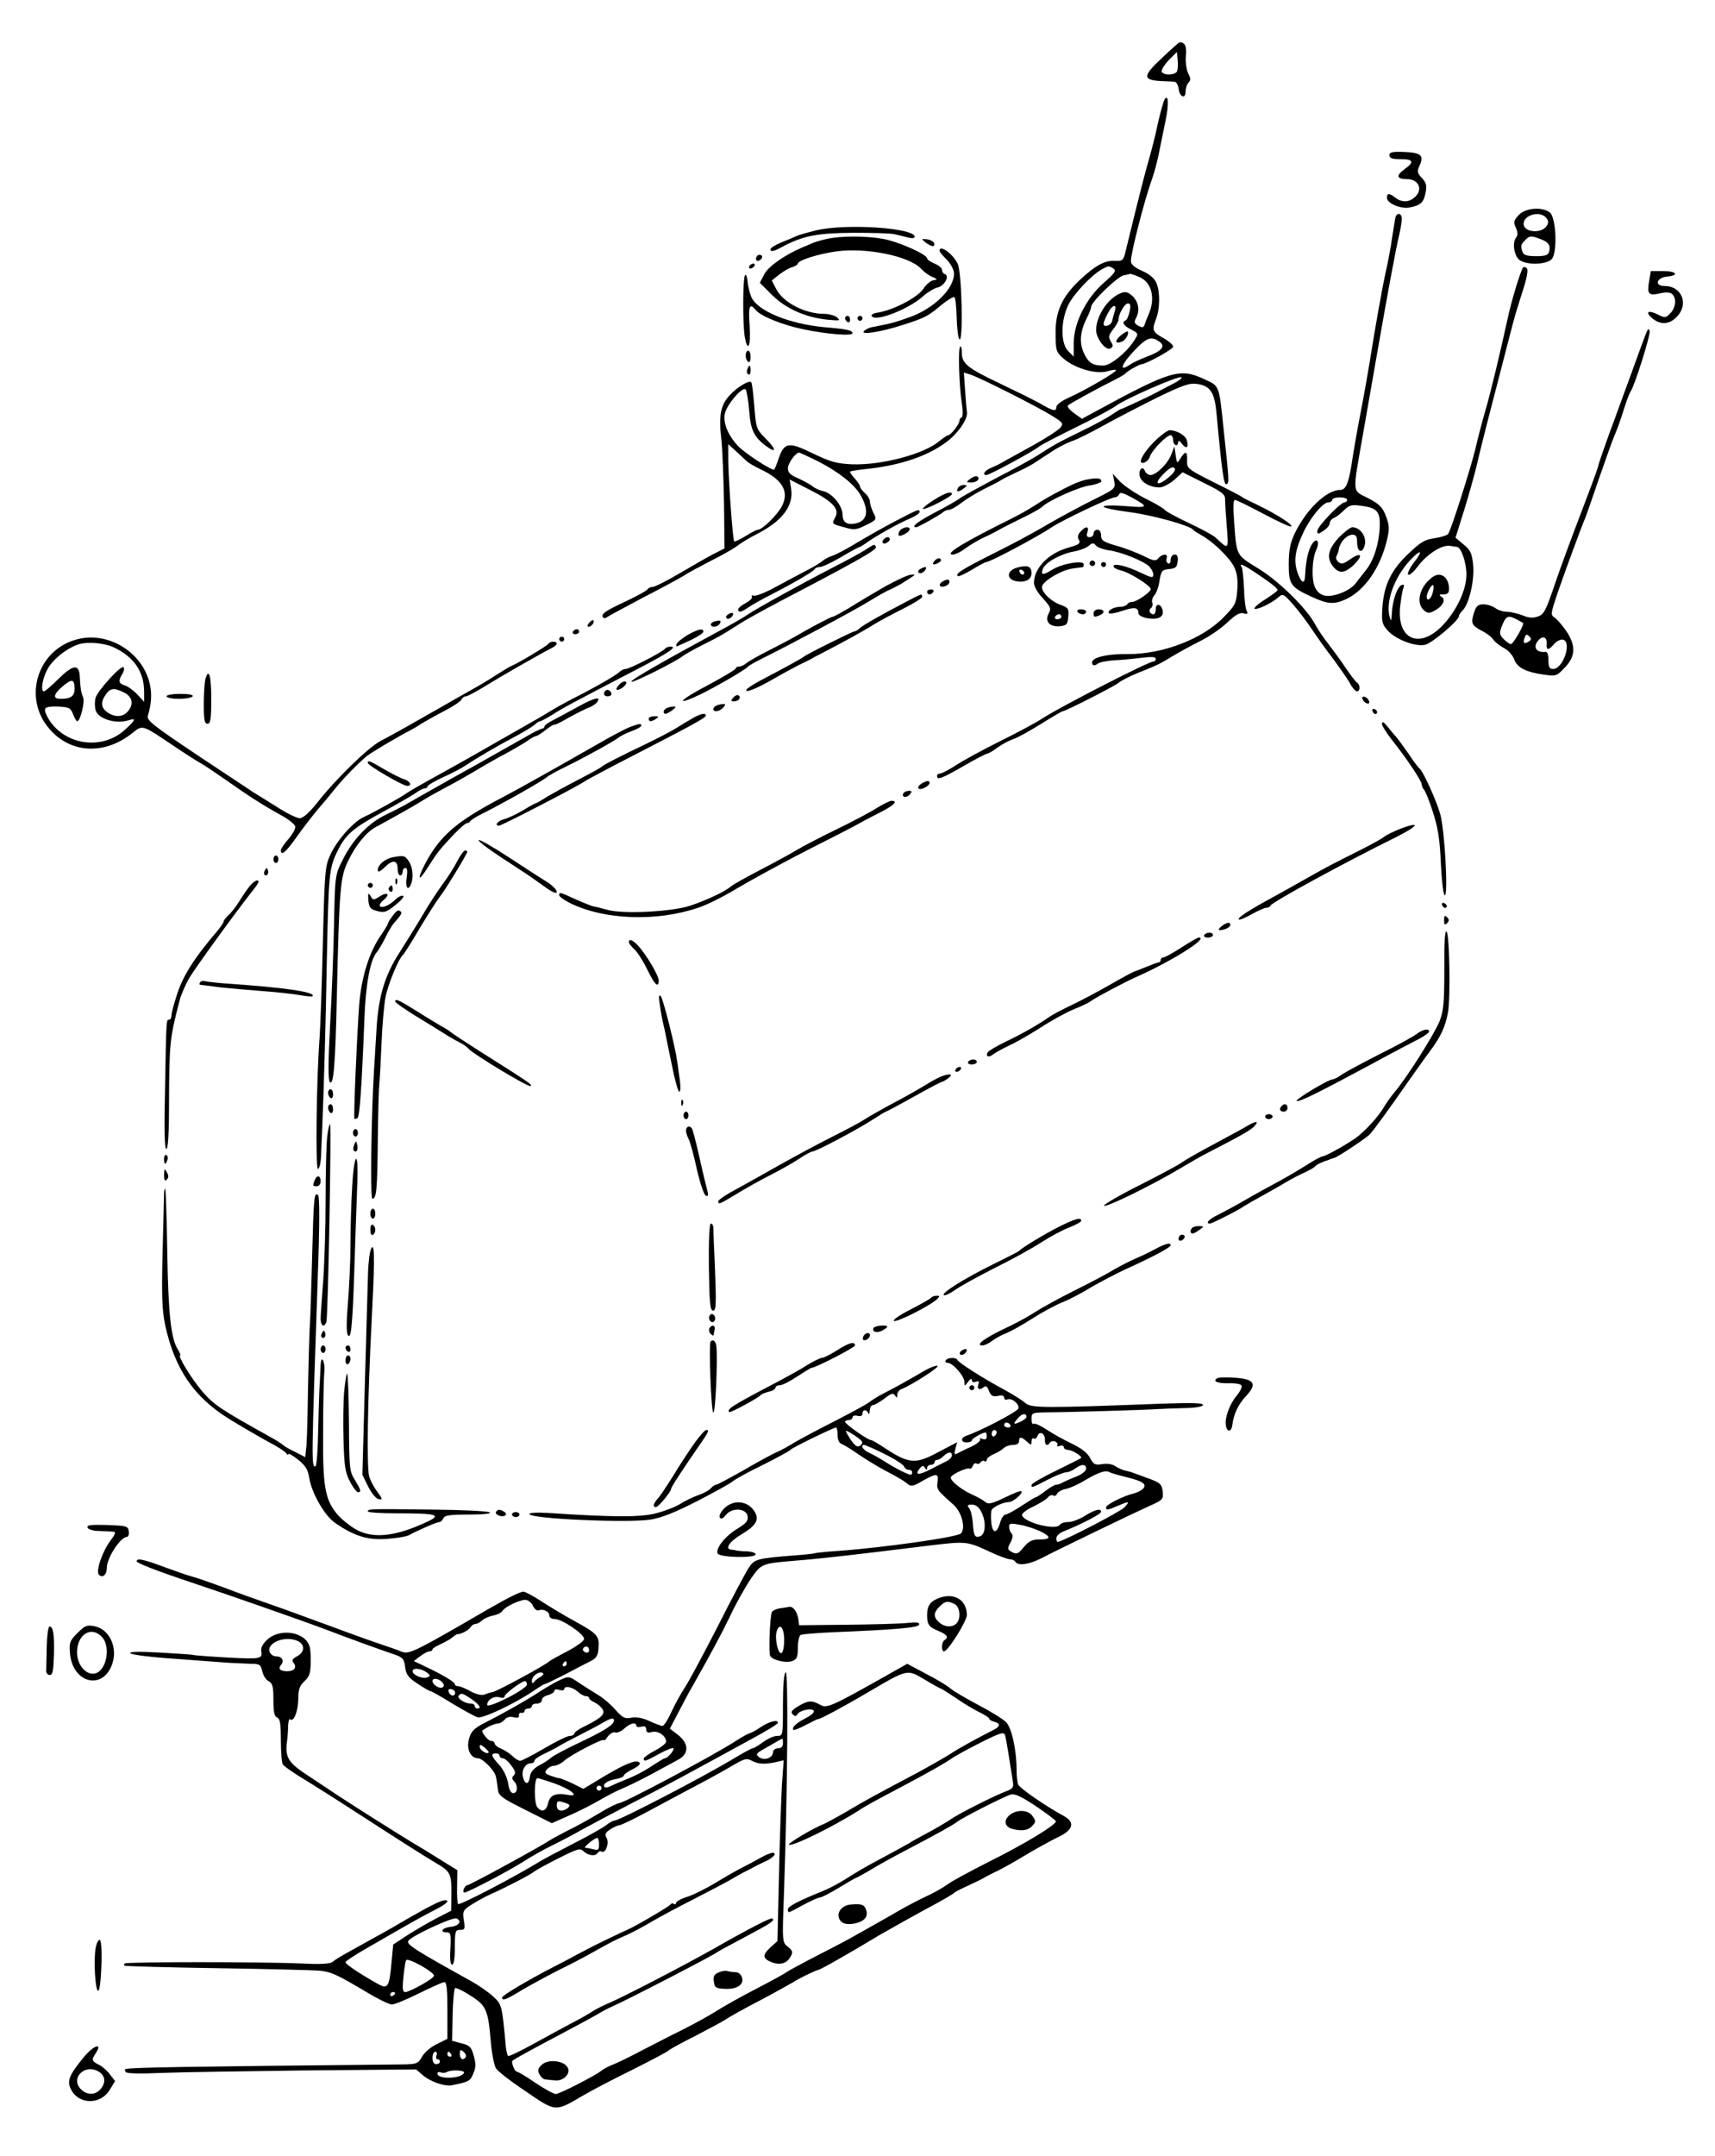 <?xml version="1.0" standalone="no"?>
<!DOCTYPE svg PUBLIC "-//W3C//DTD SVG 20010904//EN"
 "http://www.w3.org/TR/2001/REC-SVG-20010904/DTD/svg10.dtd">
<svg version="1.0" xmlns="http://www.w3.org/2000/svg"
 width="690pt" height="867pt" viewBox="0 0 690 867"
 preserveAspectRatio="xMidYMid meet">
<g transform="translate(0,867) scale(0.1,-0.1)"
fill="#000000" stroke="none">
<path d="M4674 8436 c-77 -72 -78 -88 -2 -92 24 -1 48 -2 55 -3 6 -1 13 -13
15 -28 4 -34 28 -43 28 -11 0 13 5 29 12 36 9 9 9 17 -1 36 -7 13 -12 44 -10
70 4 41 -3 56 -26 56 -1 0 -34 -29 -71 -64z m62 -52 c-6 -16 -52 -19 -62 -3
-3 6 9 26 27 46 l34 34 3 -31 c2 -18 1 -38 -2 -46z"/>
<path d="M4686 8271 c-5 -8 -17 -51 -27 -95 -9 -45 -27 -115 -39 -156 -12 -41
-35 -131 -52 -200 -17 -69 -35 -142 -40 -163 -8 -34 -12 -37 -41 -36 -42 3
-80 -18 -145 -79 -70 -67 -97 -127 -95 -216 0 -65 3 -72 31 -97 45 -40 132
-65 177 -52 19 6 35 8 35 4 0 -8 -121 -79 -192 -111 -27 -12 -48 -28 -48 -36
0 -20 -11 -18 -66 14 -27 15 -98 50 -159 79 -133 63 -155 81 -155 124 0 18 -3
29 -7 25 -9 -8 -4 -161 7 -230 5 -30 4 -52 -1 -54 -5 -2 -9 -9 -9 -15 -1 -14
-35 -57 -45 -57 -4 0 -20 -11 -36 -24 -62 -52 -231 -97 -351 -93 -62 3 -85 9
-158 44 -98 48 -115 45 -138 -23 -7 -21 -15 -40 -17 -42 -7 -7 -119 66 -146
95 -40 43 -60 92 -53 128 6 36 71 112 84 99 4 -5 11 -43 14 -84 6 -79 19 -107
69 -144 42 -31 41 -13 -2 30 -38 38 -39 42 -46 129 -4 50 -9 93 -12 97 -6 12
-54 -16 -86 -50 -37 -39 -46 -80 -35 -177 5 -43 9 -160 11 -259 l2 -181 -45
-23 c-25 -13 -86 -48 -137 -78 -51 -30 -99 -54 -107 -54 -8 0 -18 -4 -21 -10
-3 -5 -41 -26 -83 -46 -88 -41 -104 -52 -96 -66 4 -5 10 -5 17 1 7 5 71 39
142 77 72 37 146 77 166 89 19 13 69 39 109 60 41 20 88 47 105 59 16 13 50
33 75 46 106 53 154 115 143 185 l-6 37 82 -42 c91 -46 119 -76 102 -109 -15
-28 -16 -27 35 -41 41 -12 49 -11 89 9 43 21 43 22 29 49 -7 15 -14 35 -14 45
0 9 -9 25 -20 34 -11 10 -20 22 -20 27 0 5 -10 20 -22 33 -12 13 -20 25 -17
27 2 2 27 6 54 9 142 14 254 51 332 109 49 36 90 97 83 123 -1 6 -4 43 -7 84
l-5 73 23 -7 c38 -11 278 -133 332 -167 46 -29 47 -31 31 -50 -10 -10 -56 -40
-103 -66 -47 -26 -99 -55 -116 -64 -16 -10 -42 -23 -57 -29 -27 -11 -38 -29
-19 -29 12 0 190 96 211 114 8 7 74 41 145 76 72 35 145 74 163 87 40 30 254
123 265 116 5 -3 -11 -15 -35 -27 -24 -12 -52 -27 -63 -33 -29 -16 -139 -67
-145 -68 -3 0 -18 -10 -35 -21 -16 -12 -73 -43 -125 -68 -100 -49 -110 -55
-175 -97 -22 -14 -98 -56 -170 -93 -71 -38 -137 -74 -145 -81 -8 -6 -52 -32
-97 -55 -71 -37 -100 -60 -77 -60 8 0 97 50 109 61 5 5 15 9 23 9 8 0 31 13
51 29 20 15 61 40 91 55 30 15 62 31 70 37 8 5 35 18 60 30 25 11 57 28 71 37
14 9 45 30 69 45 23 16 60 35 82 43 22 7 79 36 126 62 48 27 145 77 215 112
109 53 134 61 165 56 51 -8 68 -33 76 -113 22 -239 30 -293 40 -290 12 4 12 8
-10 212 -20 191 -16 181 -78 210 -98 46 -134 36 -432 -126 l-61 -33 -32 23
c-18 13 -29 27 -24 31 7 7 118 68 198 108 17 9 32 18 35 22 6 8 52 34 61 35
21 1 129 61 129 71 0 7 -18 23 -40 35 -43 24 -46 32 -29 76 16 41 17 109 2
144 -8 20 -27 36 -58 50 -30 13 -45 26 -45 39 0 34 56 251 85 330 9 25 23 77
30 115 8 39 19 94 25 123 13 62 11 106 -4 83z m-206 -681 c12 -8 5 -19 -39
-57 -71 -62 -121 -162 -121 -242 l0 -55 -22 22 c-31 31 -31 118 -1 184 22 45
92 120 136 145 27 15 28 15 47 3z m104 -34 c50 -21 66 -85 37 -151 -5 -11 -12
-28 -15 -38 -5 -15 -9 -16 -26 -7 -16 9 -18 15 -10 30 17 31 11 65 -13 89 -19
17 -29 20 -48 12 -52 -20 -99 -92 -99 -149 1 -35 40 -84 58 -73 11 7 11 12 1
28 -10 18 -9 25 9 48 12 15 22 33 22 39 0 23 25 66 38 66 10 0 12 -9 7 -32 -4
-18 -11 -34 -16 -36 -17 -7 -9 -22 22 -37 30 -16 30 -17 13 -43 -31 -49 -96
-102 -125 -102 -44 0 -60 11 -79 52 -19 43 -14 88 15 144 8 16 15 34 15 40 0
20 106 122 131 127 13 2 25 5 27 6 1 0 18 -5 36 -13z m-99 -138 c-4 -13 -9
-31 -11 -40 -5 -18 -34 -26 -34 -10 0 5 7 23 16 40 18 37 39 43 29 10z m180
-122 c26 -19 9 -38 -53 -61 -26 -10 -56 -24 -67 -32 -51 -34 -28 12 36 75 36
35 55 39 84 18z m-1660 -481 c6 -6 30 -20 55 -32 89 -42 117 -90 85 -150 -20
-36 -78 -93 -96 -93 -5 0 -28 -12 -50 -26 -23 -14 -43 -23 -45 -21 -6 6 -23
246 -24 326 l0 65 33 -30 c17 -16 37 -34 42 -39z m288 -1 c80 -41 141 -89 167
-131 37 -62 32 -105 -14 -117 -37 -9 -56 3 -56 34 0 36 -41 86 -77 95 -16 3
-35 12 -43 19 -8 7 -34 21 -57 32 -33 14 -43 23 -43 41 0 20 31 63 45 63 3 0
38 -16 78 -36z"/>
<path d="M4509 7321 c-25 -20 -23 -36 4 -25 15 5 31 33 24 41 -2 2 -15 -5 -28
-16z"/>
<path d="M5590 8046 c0 -12 11 -16 45 -16 52 0 57 -11 15 -41 -34 -25 -31 -39
9 -39 49 0 68 -42 33 -73 -23 -21 -52 -22 -78 -2 -24 19 -34 19 -34 0 0 -23
57 -47 93 -39 44 9 55 20 63 61 5 27 2 39 -15 57 -19 20 -20 27 -10 49 19 42
7 53 -60 56 -49 2 -61 -1 -61 -13z"/>
<path d="M6110 7805 c-20 -22 -22 -28 -11 -51 8 -19 8 -30 1 -39 -17 -20 -8
-75 14 -91 30 -21 109 -18 129 4 24 27 18 169 -8 188 -32 24 -98 18 -125 -11z
m111 -11 c9 -11 10 -20 2 -32 -20 -33 -93 -27 -93 8 0 36 66 54 91 24z m-24
-85 c33 -12 42 -25 36 -50 -4 -15 -15 -19 -53 -19 -34 0 -50 4 -54 16 -9 24
-8 31 10 48 18 19 24 19 61 5z"/>
<path d="M5615 7798 c-2 -7 -8 -44 -14 -83 -5 -38 -17 -101 -26 -140 -14 -63
-42 -220 -65 -365 -5 -30 -20 -118 -35 -195 -15 -77 -31 -169 -36 -205 -13
-83 -24 -110 -47 -110 -55 0 -136 -78 -183 -175 -18 -39 -24 -67 -24 -123 0
-82 7 -93 95 -133 63 -29 89 -30 136 -8 75 35 138 127 164 237 11 46 10 59 -4
97 -14 36 -26 48 -72 72 -65 33 -63 13 -21 253 14 80 39 224 56 320 38 218 77
432 91 488 5 23 10 51 10 62 0 22 -18 27 -25 8z m-195 -1138 c0 -5 -5 -10 -10
-10 -17 0 -110 -97 -110 -115 0 -14 3 -14 25 1 14 9 25 23 25 30 0 8 7 17 16
21 9 3 27 17 41 31 22 21 30 24 71 18 63 -8 76 -24 73 -86 -3 -68 -24 -133
-55 -172 -14 -18 -34 -43 -43 -55 -24 -30 -89 -55 -123 -48 -18 4 -32 16 -40
35 -15 35 -11 116 7 152 13 28 3 47 -15 25 -17 -22 -28 -66 -31 -129 -1 -38
-14 -35 -29 5 -18 49 -13 91 20 162 27 60 80 125 102 125 9 0 16 5 16 10 0 6
14 10 30 10 17 0 30 -4 30 -10z"/>
<path d="M5388 6510 c-47 -50 -53 -86 -21 -122 22 -25 43 -22 76 7 45 43 35
59 -14 24 -24 -17 -33 -18 -44 -9 -8 7 -12 17 -8 24 4 6 9 20 10 30 5 27 32
56 55 56 13 0 18 -7 18 -29 0 -38 18 -49 29 -19 13 35 -13 77 -48 78 -8 0 -31
-18 -53 -40z"/>
<path d="M3285 7744 c-33 -8 -69 -18 -80 -23 -11 -5 -39 -17 -62 -26 -24 -10
-43 -22 -43 -27 0 -12 12 -10 50 11 81 43 139 54 284 55 78 0 152 -2 166 -6
14 -3 37 -9 53 -13 16 -4 27 -3 27 3 0 36 -277 54 -395 26z"/>
<path d="M3325 7709 c-22 -5 -49 -13 -60 -18 -11 -5 -27 -12 -35 -15 -71 -30
-137 -76 -154 -107 l-19 -36 50 -50 c56 -55 137 -91 228 -99 45 -4 48 -3 32
10 -10 8 -33 14 -52 14 -75 0 -163 45 -191 98 l-19 36 30 24 c17 13 40 27 53
30 12 4 22 10 22 14 0 13 82 39 154 49 121 17 296 -19 342 -70 11 -12 30 -26
44 -32 23 -10 23 -11 5 -14 -11 -2 -29 -17 -40 -34 -22 -34 -115 -83 -178 -95
-27 -4 -35 -10 -28 -17 20 -20 151 32 206 83 17 15 42 30 57 34 28 6 50 47 29
54 -6 2 -11 9 -11 17 0 7 -13 18 -30 25 -16 7 -30 16 -30 21 0 16 -115 67
-175 78 -69 13 -173 13 -230 0z"/>
<path d="M3724 7695 c24 -18 39 -20 34 -2 -3 6 -15 13 -29 15 -23 2 -23 2 -5
-13z"/>
<path d="M3780 7662 c0 -5 13 -20 28 -35 15 -15 29 -39 30 -54 4 -61 -80 -145
-183 -180 -55 -20 -76 -25 -144 -38 -14 -2 -29 -10 -35 -16 -16 -17 64 -5 155
24 91 29 104 36 158 82 24 19 46 33 51 30 4 -2 8 -39 9 -82 1 -43 6 -82 11
-87 16 -16 10 262 -6 301 -17 40 -74 82 -74 55z"/>
<path d="M3045 7639 c-10 -15 3 -25 16 -12 7 7 7 13 1 17 -6 3 -14 1 -17 -5z"/>
<path d="M3015 7600 c-3 -5 -2 -10 4 -10 5 0 13 5 16 10 3 6 2 10 -4 10 -5 0
-13 -4 -16 -10z"/>
<path d="M6127 7593 c-11 -18 -46 -132 -61 -203 -32 -146 -68 -296 -91 -375
-13 -44 -30 -111 -39 -150 -17 -71 -96 -321 -109 -341 -3 -6 -28 -14 -54 -18
-40 -5 -57 -15 -106 -62 -70 -66 -98 -125 -105 -214 -4 -59 -2 -69 20 -94 31
-36 110 -67 151 -59 28 6 137 98 137 116 0 5 7 15 15 23 26 26 48 122 42 183
-5 47 -11 60 -39 82 l-32 27 37 118 c20 66 43 148 51 184 8 36 44 180 81 320
36 140 67 260 69 265 1 6 15 50 30 98 20 60 25 92 19 98 -6 6 -13 7 -16 2z
m-265 -1122 c17 -2 38 -64 38 -111 0 -62 -40 -147 -98 -207 -92 -94 -182 -54
-169 77 4 31 9 65 13 75 5 12 3 16 -6 13 -18 -6 -38 -63 -40 -113 -2 -34 -3
-36 -9 -15 -17 60 19 160 83 228 42 45 54 40 16 -8 -17 -22 -28 -44 -25 -50 4
-6 22 9 41 35 38 49 97 86 129 80 11 -2 23 -4 27 -4z"/>
<path d="M5760 6347 c-49 -38 -64 -101 -32 -130 14 -13 22 -14 41 -4 35 18 50
45 31 57 -12 8 -11 10 8 10 16 0 22 6 22 21 0 50 -36 74 -70 46z m4 -61 c-6
-25 -24 -37 -24 -15 0 15 21 52 26 46 3 -3 2 -16 -2 -31z"/>
<path d="M6635 7540 c-9 -52 -3 -60 42 -50 24 6 42 5 50 -2 19 -16 16 -55 -7
-78 -19 -19 -22 -19 -51 -4 -39 19 -52 9 -20 -17 32 -26 67 -24 96 6 51 50 23
125 -48 125 -42 0 -33 34 11 38 50 5 37 22 -17 22 l-49 0 -7 -40z"/>
<path d="M2998 7564 c-10 -9 -10 -194 -2 -246 12 -70 26 -40 20 42 -6 80 0 94
25 63 21 -25 108 -60 191 -77 95 -20 198 -28 198 -16 0 12 -24 17 -110 24
-146 13 -276 67 -298 124 -6 15 -13 42 -14 60 -2 19 -6 30 -10 26z"/>
<path d="M3400 7391 c0 -6 5 -13 10 -16 6 -3 10 1 10 9 0 9 -4 16 -10 16 -5 0
-10 -4 -10 -9z"/>
<path d="M3450 7390 c0 -5 5 -10 10 -10 6 0 10 5 10 10 0 6 -4 10 -10 10 -5 0
-10 -4 -10 -10z"/>
<path d="M6622 7328 c-6 -15 -32 -85 -57 -155 -26 -70 -66 -182 -91 -248 -24
-67 -44 -125 -44 -129 0 -5 -29 -84 -64 -175 -35 -91 -84 -223 -108 -293 -38
-113 -46 -129 -71 -137 -19 -7 -37 -6 -62 5 -19 7 -47 14 -62 14 -15 0 -37 7
-47 15 -11 8 -32 15 -47 15 -22 0 -30 -6 -39 -35 -13 -41 -9 -50 33 -72 18 -9
38 -24 45 -35 7 -10 27 -25 43 -34 17 -8 35 -29 41 -45 12 -34 48 -52 122 -62
46 -7 50 -5 82 29 44 46 45 89 4 149 -17 24 -38 48 -47 53 -15 9 -13 18 12 93
27 79 97 270 116 314 4 11 28 79 52 150 25 72 52 148 61 170 10 22 27 69 38
105 11 36 24 70 28 75 15 19 81 227 77 244 -3 12 -7 9 -15 -11z m-519 -1149
c12 -7 23 -13 25 -14 6 -5 -40 -85 -49 -85 -5 0 -18 9 -29 20 -16 16 -18 24
-10 46 19 49 25 52 63 33z m47 -89 c-18 -11 -24 -6 -16 16 5 14 9 15 19 5 9
-9 9 -14 -3 -21z m73 -9 c-3 -27 8 -27 30 0 10 11 26 19 35 17 38 -8 1 -118
-39 -118 -15 0 -19 7 -19 35 0 23 -5 35 -12 34 -39 -5 -53 22 -26 49 17 17 33
9 31 -17z"/>
<path d="M3000 7241 c0 -11 5 -23 10 -26 6 -4 10 5 10 19 0 14 -4 26 -10 26
-5 0 -10 -9 -10 -19z"/>
<path d="M3007 7185 c-4 -8 -2 -17 3 -20 6 -4 10 3 10 14 0 25 -6 27 -13 6z"/>
<path d="M4653 6903 c-36 -34 -63 -72 -63 -87 0 -17 30 -3 36 17 7 25 67 87
84 87 5 0 10 -9 10 -20 0 -21 20 -29 20 -7 0 7 7 4 15 -7 18 -24 29 -16 20 14
-6 20 -41 40 -69 40 -8 0 -31 -17 -53 -37z"/>
<path d="M4713 6844 c-13 -37 -61 -84 -84 -84 -9 0 -20 8 -23 17 -9 23 -27 3
-20 -23 6 -24 42 -44 79 -44 13 0 40 14 59 30 l34 31 86 -43 c75 -37 86 -46
85 -68 0 -14 3 -63 7 -110 7 -92 8 -92 -46 -41 -8 8 -56 34 -107 58 -51 24
-95 48 -98 54 -4 5 -39 26 -78 45 -39 20 -84 50 -101 68 l-29 31 6 -30 c5 -30
4 -31 -85 -75 -50 -25 -132 -69 -182 -98 -50 -30 -145 -81 -212 -114 -131 -66
-161 -84 -151 -94 3 -4 29 8 57 25 28 17 54 31 58 31 16 0 205 101 262 139 39
27 237 121 254 121 8 0 16 6 19 13 3 9 16 5 48 -12 73 -40 71 -44 -23 -36 -49
4 -88 3 -88 -2 0 -5 46 -15 103 -22 93 -12 245 -54 257 -71 3 -4 19 -14 35
-23 44 -24 110 -87 130 -126 12 -25 16 -50 13 -93 -4 -54 -8 -62 -54 -109 -85
-88 -244 -149 -384 -149 -100 1 -159 -17 -144 -42 3 -5 11 -4 20 3 7 6 37 12
66 14 29 1 79 6 111 10 40 5 57 4 57 -4 0 -6 -4 -11 -10 -11 -19 0 -365 -177
-445 -228 -27 -18 -106 -60 -175 -94 -68 -34 -147 -77 -174 -95 -28 -18 -56
-33 -63 -33 -7 0 -13 -4 -13 -10 0 -18 18 -11 107 40 48 28 91 50 96 50 4 0
23 11 40 24 18 13 46 28 63 34 17 5 67 33 112 61 45 28 84 51 87 51 12 0 209
101 225 114 8 8 42 25 75 39 85 34 85 34 140 67 28 17 79 45 115 63 35 17 84
51 109 75 33 31 50 40 64 36 17 -5 19 -3 12 12 -5 11 -9 51 -10 90 -2 40 -6
77 -9 83 -12 18 3 13 57 -23 61 -41 87 -61 87 -69 0 -3 -23 -20 -51 -38 -29
-18 -47 -35 -41 -37 13 -4 69 23 96 47 17 15 21 13 58 -29 22 -25 56 -70 76
-100 20 -30 59 -85 87 -121 27 -37 58 -81 67 -98 9 -17 22 -31 28 -31 13 0 13
27 0 35 -6 4 -26 30 -45 58 -19 29 -51 72 -70 97 -20 25 -44 61 -54 80 -35 65
-147 175 -230 225 -89 55 -86 48 -96 193 -4 51 -3 82 3 82 6 0 57 -25 113 -55
57 -30 108 -54 113 -52 13 4 -55 48 -131 85 -32 15 -60 29 -63 32 -3 3 -54 30
-115 60 -107 54 -110 56 -109 88 2 38 -6 41 -26 10 -14 -23 -15 -23 -20 12
l-5 35 -12 -31z m-12 -94 c-46 -39 -61 -26 -19 15 22 23 36 30 43 23 7 -6 -1
-19 -24 -38z"/>
<path d="M3904 6745 c-18 -14 -18 -14 3 -15 23 0 39 15 25 24 -5 3 -18 -1 -28
-9z"/>
<path d="M4380 6743 c-26 -4 -57 -16 -103 -40 -55 -29 -73 -39 -113 -65 -23
-15 -64 -38 -90 -51 -196 -97 -277 -146 -241 -147 10 0 33 11 51 25 18 13 52
34 77 45 24 11 51 25 59 30 8 5 48 25 88 45 41 19 79 41 86 48 26 25 144 78
190 85 26 4 47 12 47 17 0 12 -16 14 -51 8z"/>
<path d="M3855 6709 c-11 -17 0 -20 21 -4 17 13 17 14 2 15 -9 0 -20 -5 -23
-11z"/>
<path d="M3756 6659 c-26 -17 -46 -33 -43 -35 6 -7 116 49 117 59 0 14 -26 6
-74 -24z"/>
<path d="M3605 6576 c-44 -23 -115 -63 -157 -88 -42 -26 -87 -49 -100 -53 -13
-4 -30 -13 -38 -20 -8 -7 -37 -25 -65 -39 -27 -14 -83 -44 -124 -66 -41 -23
-81 -38 -88 -35 -8 2 -11 1 -8 -5 3 -5 -8 -16 -25 -25 -16 -8 -30 -20 -30 -25
0 -15 12 -12 40 7 14 10 57 34 96 54 97 50 168 92 172 101 2 4 11 8 20 8 10 0
48 18 86 40 37 22 70 40 73 40 3 0 18 9 34 21 39 27 124 75 172 95 20 9 37 20
37 25 0 14 -9 10 -95 -35z"/>
<path d="M3621 6537 c-6 -8 -8 -17 -5 -20 7 -7 44 14 44 25 0 13 -27 9 -39 -5z"/>
<path d="M4347 6532 c-11 -12 -13 -22 -6 -33 7 -14 0 -19 -39 -30 -82 -22
-142 -82 -142 -143 0 -14 15 -40 36 -62 31 -34 34 -41 23 -61 -17 -31 4 -55
45 -51 28 3 31 7 34 38 3 32 0 37 -31 48 -42 15 -81 56 -74 76 10 24 79 64
122 70 22 3 41 5 43 6 1 0 2 5 2 11 0 18 -87 3 -127 -22 -37 -23 -47 -22 -37
4 9 25 70 59 122 69 25 4 53 15 62 23 15 13 19 13 29 2 6 -8 31 -17 54 -20 49
-7 134 -41 160 -64 9 -9 17 -24 17 -33 0 -15 -6 -14 -50 7 -58 28 -110 40
-110 26 0 -6 14 -13 30 -17 32 -6 120 -61 120 -75 0 -11 -57 -51 -74 -51 -8 0
-18 -4 -21 -10 -3 -5 -16 -10 -28 -10 -26 0 -54 -16 -45 -26 4 -3 28 1 54 10
48 16 64 14 64 -9 0 -16 51 -29 80 -20 14 5 20 14 18 28 -4 28 -28 35 -28 8 0
-12 -4 -21 -9 -21 -15 0 -22 18 -10 25 5 4 8 14 5 22 -3 8 1 21 8 29 8 8 18
34 21 59 7 40 10 44 39 47 26 2 32 8 34 31 2 19 -1 27 -12 27 -9 0 -16 -9 -16
-21 0 -12 -4 -17 -11 -14 -6 4 -8 13 -5 21 7 19 -18 18 -34 -1 -10 -12 -18
-11 -60 10 -27 13 -76 32 -109 41 -52 15 -61 21 -61 41 0 14 -6 23 -15 23 -8
0 -15 -7 -15 -15 0 -8 -7 -15 -16 -15 -11 0 -14 6 -9 20 8 25 -7 26 -28 2z
m-77 -342 c0 -5 -7 -10 -16 -10 -8 0 -12 5 -9 10 3 6 10 10 16 10 5 0 9 -4 9
-10z"/>
<path d="M3557 6503 c-12 -12 -7 -22 8 -17 8 4 15 10 15 15 0 11 -14 12 -23 2z"/>
<path d="M3480 6458 c-19 -12 -80 -45 -135 -73 -120 -62 -300 -161 -335 -185
-14 -10 -52 -32 -85 -50 -259 -140 -385 -212 -385 -221 0 -9 182 82 207 103 7
6 43 26 80 45 73 36 85 44 149 85 23 15 96 55 162 90 320 167 393 209 386 219
-7 12 -3 13 -44 -13z"/>
<path d="M3760 6415 c-14 -16 -3 -20 19 -6 8 5 9 11 3 15 -5 3 -15 -1 -22 -9z"/>
<path d="M4386 6411 c-4 -5 -2 -12 3 -15 5 -4 12 -2 15 3 4 5 2 12 -3 15 -5 4
-12 2 -15 -3z"/>
<path d="M4430 6400 c0 -5 5 -10 10 -10 6 0 10 5 10 10 0 6 -4 10 -10 10 -5 0
-10 -4 -10 -10z"/>
<path d="M4093 6388 c-41 -11 -46 -44 -9 -54 38 -9 66 4 66 31 0 28 -15 34
-57 23z m28 -21 c-1 -12 -15 -9 -19 4 -3 6 1 10 8 8 6 -3 11 -8 11 -12z"/>
<path d="M3701 6381 c-8 -5 -9 -11 -3 -15 5 -3 15 1 22 9 14 16 3 20 -19 6z"/>
<path d="M3565 6314 c-44 -25 -108 -63 -143 -85 -35 -21 -67 -39 -72 -39 -7 0
-103 -51 -150 -79 -8 -5 -53 -29 -100 -53 -47 -23 -91 -49 -98 -55 -7 -7 -20
-13 -28 -13 -8 0 -14 -4 -14 -8 0 -4 -50 -34 -112 -67 -115 -60 -138 -88 -32
-38 60 29 185 101 194 113 3 4 30 19 60 34 111 55 368 192 426 228 33 20 71
42 84 47 14 6 34 17 45 23 66 42 62 38 40 37 -11 0 -56 -21 -100 -45z"/>
<path d="M3790 6330 c-8 -5 -11 -12 -8 -16 10 -9 38 3 38 16 0 12 -10 13 -30
0z"/>
<path d="M3730 6290 c0 -5 4 -10 9 -10 6 0 13 5 16 10 3 6 -1 10 -9 10 -9 0
-16 -4 -16 -10z"/>
<path d="M3649 6252 c-98 -51 -174 -94 -189 -107 -8 -8 -18 -14 -23 -14 -9 -1
-189 -90 -202 -101 -10 -8 -80 -46 -177 -97 -26 -14 -51 -30 -54 -35 -11 -17
37 1 106 41 36 21 81 45 100 55 19 9 43 21 53 26 9 6 25 14 35 19 95 49 182
97 216 119 23 14 76 43 119 64 42 21 77 43 77 48 0 14 0 14 -61 -18z"/>
<path d="M4335 6210 c3 -5 13 -10 21 -10 8 0 14 5 14 10 0 6 -9 10 -21 10 -11
0 -17 -4 -14 -10z"/>
<path d="M4400 6205 c0 -17 2 -18 24 -9 23 9 20 24 -4 24 -11 0 -20 -7 -20
-15z"/>
<path d="M2930 6200 c-8 -5 -11 -12 -7 -16 4 -4 13 -2 19 4 15 15 7 24 -12 12z"/>
<path d="M2370 6165 c-8 -9 -8 -15 -2 -15 12 0 26 19 19 26 -2 2 -10 -2 -17
-11z"/>
<path d="M2878 6172 c-10 -2 -18 -8 -18 -13 0 -13 27 -11 35 2 9 13 4 16 -17
11z"/>
<path d="M2305 6130 c-3 -5 1 -10 9 -10 9 0 16 5 16 10 0 6 -4 10 -9 10 -6 0
-13 -4 -16 -10z"/>
<path d="M2765 6116 c-21 -13 -41 -29 -43 -36 -3 -7 -1 -11 4 -8 5 2 30 14 57
26 26 13 47 27 47 32 0 16 -22 10 -65 -14z"/>
<path d="M309 6099 c-159 -42 -218 -235 -111 -359 85 -100 222 -107 334 -18
43 34 37 36 168 -52 47 -32 95 -62 106 -68 12 -6 58 -37 104 -69 91 -64 140
-96 221 -141 30 -16 55 -37 57 -45 2 -8 -11 -31 -27 -50 -17 -19 -31 -40 -31
-46 0 -25 21 -7 66 57 26 37 64 85 83 108 20 23 52 61 71 85 34 42 89 98 126
129 18 15 141 87 174 103 8 4 29 16 45 27 17 10 59 34 94 52 35 18 66 39 68
46 3 6 10 12 17 12 6 0 43 19 81 43 63 39 215 126 266 152 10 5 19 13 19 17 0
11 -28 10 -34 -1 -6 -9 -127 -81 -151 -90 -5 -2 -32 -18 -60 -36 -27 -18 -73
-45 -102 -61 -28 -16 -91 -51 -139 -79 -107 -61 -165 -94 -224 -125 -50 -27
-179 -152 -254 -248 -32 -40 -57 -62 -70 -62 -12 0 -55 21 -96 48 -42 26 -83
52 -92 57 -8 6 -109 72 -223 148 -185 124 -206 141 -200 160 19 61 17 114 -5
166 -47 108 -171 170 -281 140z m153 -34 c78 -38 118 -97 118 -178 l0 -39 -28
30 c-15 16 -37 32 -50 36 -25 8 -27 18 -10 46 7 10 9 23 5 27 -10 10 -105 -95
-113 -124 -3 -13 -3 -34 0 -47 9 -36 81 -59 134 -42 31 10 28 1 -15 -38 -95
-87 -251 -61 -312 51 -19 37 -14 43 40 42 47 -2 53 -5 63 -31 6 -15 13 -28 17
-28 12 0 32 79 23 97 -8 20 -10 31 -13 81 -2 53 -26 51 -85 -7 -28 -28 -55
-51 -59 -51 -15 0 -6 54 15 91 22 40 82 86 127 99 38 11 105 4 143 -15z m-162
-165 c0 -29 -15 -40 -56 -40 -33 0 -30 18 9 51 37 31 47 29 47 -11z m200 -15
c34 -18 39 -48 13 -77 -20 -22 -51 -23 -81 -2 -26 18 -28 41 -6 72 18 26 34
27 74 7z"/>
<path d="M2250 6100 c0 -5 5 -10 10 -10 6 0 10 5 10 10 0 6 -4 10 -10 10 -5 0
-10 -4 -10 -10z"/>
<path d="M2676 6062 c-7 -12 -143 -82 -159 -82 -7 0 -18 -5 -25 -12 -13 -13
-94 -60 -187 -107 -33 -17 -76 -41 -95 -53 -19 -12 -80 -47 -135 -78 -55 -31
-131 -75 -170 -97 -38 -22 -95 -53 -125 -70 -91 -50 -134 -75 -145 -83 -15
-12 -135 -79 -171 -95 -42 -19 -108 -93 -135 -152 -21 -45 -23 -67 -30 -353
-4 -168 -10 -339 -13 -380 -13 -166 -17 -530 -7 -530 6 0 12 25 13 58 1 31 3
74 4 95 7 167 15 448 19 687 7 344 9 369 42 436 33 68 61 93 186 161 56 30
114 64 129 74 14 11 31 19 37 19 6 0 11 4 11 8 0 4 28 21 63 37 34 15 73 36
87 45 46 31 135 83 200 117 36 19 72 41 81 49 8 8 19 14 22 14 4 0 26 12 49
26 40 26 81 48 343 184 127 66 162 90 133 90 -9 0 -19 -4 -22 -8z"/>
<path d="M826 5938 c-3 -13 -6 -58 -6 -100 0 -63 3 -78 15 -78 12 0 15 18 15
100 0 94 -10 128 -24 78z"/>
<path d="M2492 5918 c-19 -19 -14 -29 8 -16 20 13 27 28 12 28 -4 0 -13 -5
-20 -12z"/>
<path d="M2436 5893 c-11 -11 -6 -23 9 -23 8 0 15 4 15 9 0 13 -16 22 -24 14z"/>
<path d="M670 5870 c0 -5 22 -10 49 -10 28 0 53 5 56 10 4 6 -15 10 -49 10
-31 0 -56 -4 -56 -10z"/>
<path d="M2950 5865 c-10 -12 -10 -15 3 -15 19 0 31 16 18 24 -5 3 -14 -1 -21
-9z"/>
<path d="M2325 5828 c-38 -21 -85 -46 -102 -55 -18 -9 -33 -20 -33 -25 0 -4
-4 -8 -9 -8 -5 0 -36 -15 -68 -34 -32 -18 -119 -67 -193 -109 -74 -41 -153
-85 -175 -98 -22 -12 -62 -35 -90 -51 -27 -16 -75 -41 -105 -55 -68 -33 -131
-99 -171 -180 -31 -61 -31 -63 -35 -255 -2 -106 -9 -291 -16 -411 -8 -149 -8
-221 -1 -228 15 -15 22 67 28 336 10 448 14 487 45 552 31 65 74 117 111 137
70 38 149 82 184 104 22 14 65 38 95 54 30 15 84 46 120 67 36 22 92 54 125
71 33 18 72 41 87 51 14 10 29 19 34 19 4 0 22 11 41 26 18 14 33 23 33 20 0
-3 27 10 59 29 33 18 69 36 80 40 10 3 24 12 31 19 23 28 -7 22 -75 -16z"/>
<path d="M5482 5859 c2 -7 10 -15 17 -17 8 -3 12 1 9 9 -2 7 -10 15 -17 17 -8
3 -12 -1 -9 -9z"/>
<path d="M2883 5833 c-7 -2 -13 -9 -13 -14 0 -14 26 -10 40 6 10 12 10 15 -1
14 -8 0 -20 -3 -26 -6z"/>
<path d="M2683 5823 c-14 -5 -18 -23 -5 -23 5 0 17 7 28 15 14 11 15 14 4 14
-8 0 -21 -3 -27 -6z"/>
<path d="M5522 5811 c2 -7 7 -12 11 -12 12 1 9 15 -3 20 -7 2 -11 -2 -8 -8z"/>
<path d="M2785 5781 c-16 -9 -46 -27 -65 -39 -19 -12 -69 -38 -110 -58 -117
-56 -174 -85 -188 -96 -6 -6 -49 -29 -95 -53 -45 -23 -101 -54 -125 -68 -23
-15 -44 -27 -47 -27 -2 0 -26 -13 -52 -29 -27 -16 -60 -31 -75 -35 -25 -6 -41
-26 -20 -26 12 1 326 163 347 180 6 4 89 49 185 98 252 130 300 156 300 165 0
12 -23 7 -55 -12z"/>
<path d="M2610 5780 c0 -13 11 -13 30 0 12 8 11 10 -7 10 -13 0 -23 -4 -23
-10z"/>
<path d="M5560 5760 c0 -8 18 -37 40 -65 61 -77 120 -165 120 -179 0 -6 4 -16
9 -21 6 -6 22 -46 36 -90 20 -62 28 -108 32 -207 4 -74 10 -128 16 -128 14 0
0 256 -18 325 -14 52 -69 174 -84 185 -4 3 -23 27 -41 55 -19 27 -42 59 -51
70 -10 11 -27 31 -38 45 -14 17 -20 20 -21 10z"/>
<path d="M2535 5747 c-16 -6 -70 -34 -120 -63 -189 -108 -332 -188 -395 -221
-182 -95 -250 -153 -310 -267 -35 -68 -26 -74 15 -8 35 55 42 64 100 126 24
25 48 46 53 46 6 0 12 3 14 8 2 4 19 15 38 25 85 42 250 135 270 152 8 7 44
27 80 44 79 39 193 102 211 117 8 6 31 17 52 25 20 7 37 17 37 21 0 10 -6 9
-45 -5z"/>
<path d="M1480 5602 c0 -10 141 -92 158 -92 21 0 13 18 -10 26 -13 3 -49 22
-81 40 -63 37 -67 38 -67 26z"/>
<path d="M3707 5519 c-9 -6 -15 -14 -12 -19 6 -10 45 9 45 22 0 11 -11 10 -33
-3z"/>
<path d="M3635 5481 c-10 -17 12 -21 25 -6 10 12 10 15 -3 15 -9 0 -18 -4 -22
-9z"/>
<path d="M3529 5422 c-24 -16 -98 -55 -164 -87 -66 -32 -137 -69 -158 -82 -21
-13 -87 -49 -145 -79 -59 -31 -114 -61 -122 -69 -24 -20 -97 -55 -164 -77 -73
-24 -265 -34 -330 -17 -22 6 -48 13 -57 14 -9 2 -42 15 -73 29 -64 29 -66 30
-66 16 0 -5 19 -19 43 -31 137 -68 348 -76 516 -19 31 10 90 39 131 63 86 51
217 123 370 200 103 52 140 72 170 89 8 4 39 20 68 35 50 26 66 43 39 43 -7 0
-33 -13 -58 -28z"/>
<path d="M5635 5338 c-27 -11 -57 -25 -65 -32 -8 -7 -50 -30 -93 -52 -126 -63
-128 -64 -217 -114 -47 -27 -112 -63 -145 -81 -90 -49 -138 -80 -131 -86 3 -3
26 6 52 21 25 14 52 26 59 26 8 0 15 4 17 9 5 13 292 170 507 276 89 45 99 64
16 33z"/>
<path d="M1926 5292 c-3 -6 48 -43 169 -121 22 -14 64 -43 93 -64 34 -25 52
-33 52 -23 0 8 -15 23 -32 35 -18 11 -88 56 -155 100 -67 44 -124 77 -127 73z"/>
<path d="M1840 5208 c-12 -24 -38 -65 -59 -93 -20 -27 -57 -84 -81 -125 -24
-41 -66 -108 -92 -149 -59 -91 -85 -175 -93 -306 -3 -55 -8 -129 -10 -165 -11
-173 -16 -520 -7 -520 17 0 20 38 22 235 1 105 4 206 6 225 2 19 6 94 9 165 3
72 10 155 16 185 9 49 53 157 70 170 4 3 35 52 69 110 35 58 71 114 80 125 18
21 110 172 110 180 0 3 -4 5 -9 5 -5 0 -19 -19 -31 -42z"/>
<path d="M1100 5215 c0 -8 5 -15 10 -15 6 0 10 7 10 15 0 8 -4 15 -10 15 -5 0
-10 -7 -10 -15z"/>
<path d="M1580 5223 c-31 -6 -60 -31 -60 -51 0 -11 8 -8 29 12 32 31 51 28 51
-10 0 -13 5 -24 10 -24 6 0 10 7 10 15 0 8 5 15 11 15 8 0 9 -13 5 -40 -6 -39
6 -55 18 -24 11 28 6 69 -10 92 -15 22 -19 23 -64 15z"/>
<path d="M1066 5171 c-4 -7 -5 -15 -2 -18 9 -9 19 4 14 18 -4 11 -6 11 -12 0z"/>
<path d="M1591 5124 c0 -11 3 -14 6 -6 3 7 2 16 -1 19 -3 4 -6 -2 -5 -13z"/>
<path d="M1007 5110 c-9 -11 -29 -39 -43 -62 -15 -24 -35 -50 -46 -59 -10 -9
-18 -20 -18 -24 0 -4 -12 -22 -27 -40 -89 -104 -134 -174 -159 -248 -13 -39
-24 -79 -24 -89 0 -10 -4 -18 -9 -18 -12 0 -12 9 -17 -277 -4 -168 -2 -243 5
-243 7 0 11 59 11 178 1 250 3 266 42 417 5 22 23 63 38 90 24 41 179 255 259
357 12 14 21 29 21 32 0 12 -16 5 -33 -14z"/>
<path d="M1480 5110 c0 -5 5 -10 10 -10 6 0 10 5 10 10 0 6 -4 10 -10 10 -5 0
-10 -4 -10 -10z"/>
<path d="M1565 5101 c-3 -5 -1 -12 5 -16 5 -3 10 1 10 9 0 18 -6 21 -15 7z"/>
<path d="M1482 5050 c3 -29 8 -36 35 -43 28 -8 37 -6 74 24 23 18 37 35 31 37
-7 2 -19 -4 -28 -12 -23 -24 -53 -38 -64 -31 -6 4 -1 14 12 25 30 24 17 36
-15 15 -24 -15 -26 -15 -36 2 -10 15 -11 12 -9 -17z"/>
<path d="M5802 5031 c4 -13 18 -16 19 -4 0 4 -5 9 -11 12 -7 2 -11 -2 -8 -8z"/>
<path d="M1578 4985 c-10 -13 -18 -27 -18 -30 0 -4 -14 -26 -31 -51 -45 -66
-76 -169 -84 -276 -10 -140 -23 -453 -19 -457 1 -1 7 0 12 3 9 5 17 116 28
396 5 141 23 238 49 270 7 8 23 35 35 59 12 25 27 50 34 58 29 33 34 41 29 47
-10 10 -17 6 -35 -19z"/>
<path d="M5810 4970 c0 -19 3 -21 12 -12 9 9 9 15 0 24 -9 9 -12 7 -12 -12z"/>
<path d="M4914 4945 c-10 -8 -14 -15 -7 -15 19 0 43 11 43 21 0 13 -14 11 -36
-6z"/>
<path d="M5811 4774 c0 -137 -3 -168 -19 -210 -21 -52 -131 -226 -180 -284
-16 -19 -35 -46 -43 -60 -22 -39 -80 -102 -116 -127 -47 -32 -122 -73 -133
-73 -5 0 -36 -17 -67 -37 -32 -20 -83 -50 -113 -66 -30 -16 -89 -48 -130 -72
-41 -24 -92 -51 -112 -61 -34 -16 -50 -34 -30 -34 8 0 121 57 137 70 6 4 37
22 70 40 33 18 78 44 100 57 22 13 56 31 75 39 19 9 37 19 40 23 4 7 33 21 53
26 4 2 9 4 12 5 3 1 8 3 13 4 13 3 127 78 143 95 17 18 76 99 156 214 27 38
65 92 86 120 45 61 62 98 73 158 10 60 6 311 -6 323 -7 7 -10 -48 -9 -150z"/>
<path d="M4845 4910 c-3 -5 3 -10 14 -10 12 0 21 5 21 10 0 6 -6 10 -14 10 -8
0 -18 -4 -21 -10z"/>
<path d="M4753 4860 c-34 -22 -67 -40 -73 -40 -5 0 -10 -4 -10 -10 0 -5 -4
-10 -9 -10 -5 0 -26 -8 -47 -17 -22 -9 -43 -17 -49 -19 -5 -1 -50 -25 -100
-54 -49 -28 -119 -65 -155 -82 -36 -17 -76 -38 -90 -48 -41 -29 -111 -69 -177
-100 -34 -17 -65 -35 -69 -41 -10 -17 4 -23 21 -9 9 7 38 23 65 36 27 12 84
45 128 73 43 28 103 61 133 73 30 12 59 26 64 30 16 13 136 77 185 99 143 63
297 160 253 159 -5 0 -36 -18 -70 -40z"/>
<path d="M2530 4882 c0 -5 10 -18 23 -30 13 -12 36 -49 52 -82 29 -60 45 -75
45 -42 0 20 -50 104 -83 140 -21 22 -37 29 -37 14z"/>
<path d="M805 4720 c-4 -6 -3 -10 2 -10 4 0 40 -5 78 -10 39 -4 115 -11 170
-15 55 -4 122 -11 149 -16 27 -5 51 -7 53 -5 17 17 -116 36 -357 52 -36 3 -70
7 -77 9 -7 2 -15 0 -18 -5z"/>
<path d="M2654 4635 c5 -38 10 -64 21 -110 2 -11 14 -71 27 -132 12 -62 26
-113 31 -113 5 0 6 21 2 48 -4 26 -8 58 -10 72 -8 60 -57 256 -67 265 -7 7 -9
-2 -4 -30z"/>
<path d="M1590 4643 c1 -5 37 -30 82 -58 45 -27 98 -60 117 -72 20 -13 47 -28
61 -35 14 -7 30 -18 35 -25 18 -21 238 -154 249 -150 11 4 -7 16 -204 140 -58
37 -111 72 -118 78 -7 6 -23 16 -35 22 -12 7 -56 33 -98 60 -76 47 -89 53 -89
40z"/>
<path d="M5699 4512 c-13 -10 -80 -47 -149 -81 -69 -35 -137 -72 -152 -82 -14
-11 -31 -19 -36 -19 -18 0 -156 -84 -145 -87 12 -4 85 32 308 152 77 42 159
85 183 97 23 12 42 26 42 30 0 14 -26 9 -51 -10z"/>
<path d="M3895 4400 c-3 -5 3 -10 14 -10 12 0 21 5 21 10 0 6 -6 10 -14 10 -8
0 -18 -4 -21 -10z"/>
<path d="M3845 4370 c-3 -5 -2 -10 4 -10 5 0 13 5 16 10 3 6 2 10 -4 10 -5 0
-13 -4 -16 -10z"/>
<path d="M3783 4340 c-12 -5 -39 -20 -60 -33 -21 -13 -78 -46 -128 -72 -49
-26 -101 -56 -115 -65 -14 -10 -72 -41 -130 -70 -58 -29 -154 -81 -215 -115
-60 -34 -140 -79 -177 -99 -38 -20 -68 -41 -68 -46 0 -14 2 -14 73 29 36 22
98 57 138 77 41 21 93 50 116 66 23 15 46 28 52 28 14 0 171 83 239 126 29 19
54 34 56 34 2 0 53 27 112 60 59 33 110 60 114 60 3 0 15 7 26 15 22 17 4 20
-33 5z"/>
<path d="M1320 4276 c0 -8 5 -18 10 -21 6 -3 10 3 10 14 0 12 -4 21 -10 21 -5
0 -10 -6 -10 -14z"/>
<path d="M2741 4234 c0 -11 3 -14 6 -6 3 7 2 16 -1 19 -3 4 -6 -2 -5 -13z"/>
<path d="M1320 4216 c0 -8 5 -18 10 -21 6 -3 10 3 10 14 0 12 -4 21 -10 21 -5
0 -10 -6 -10 -14z"/>
<path d="M5157 4223 c-12 -11 -8 -23 8 -23 8 0 15 7 15 15 0 16 -12 20 -23 8z"/>
<path d="M2750 4185 c0 -8 5 -15 10 -15 6 0 10 7 10 15 0 8 -4 15 -10 15 -5 0
-10 -7 -10 -15z"/>
<path d="M5090 4180 c0 -5 7 -10 15 -10 8 0 15 5 15 10 0 6 -7 10 -15 10 -8 0
-15 -4 -15 -10z"/>
<path d="M5015 4141 c-16 -10 -75 -41 -130 -71 -55 -29 -113 -62 -130 -74 -16
-12 -93 -52 -169 -91 -77 -38 -141 -76 -144 -82 -4 -15 187 78 303 147 44 26
92 54 107 61 136 70 181 95 195 111 20 22 7 22 -32 -1z"/>
<path d="M1317 4103 c-4 -27 -7 -142 -7 -258 0 -115 -5 -264 -10 -330 -5 -66
-10 -132 -10 -147 0 -29 14 -38 23 -14 7 18 21 796 15 796 -3 0 -8 -21 -11
-47z"/>
<path d="M2760 4124 c0 -8 5 -24 11 -35 6 -11 21 -66 33 -122 13 -56 29 -103
36 -105 10 -4 11 3 5 24 -4 16 -9 36 -11 44 -2 8 -13 55 -24 104 -11 49 -23
93 -26 98 -9 14 -24 9 -24 -8z"/>
<path d="M1420 4115 c0 -8 5 -15 10 -15 6 0 10 7 10 15 0 8 -4 15 -10 15 -5 0
-10 -7 -10 -15z"/>
<path d="M1425 4067 c-4 -10 -5 -21 -1 -24 10 -10 18 4 13 24 -4 17 -4 17 -12
0z"/>
<path d="M660 4011 c0 -25 6 -27 13 -6 4 8 2 17 -3 20 -6 4 -10 -3 -10 -14z"/>
<path d="M1417 3898 c-4 -62 -7 -167 -7 -233 0 -66 -5 -171 -10 -233 -6 -67
-7 -120 -1 -129 13 -24 19 34 26 242 3 99 8 244 11 323 4 90 3 142 -3 142 -6
0 -13 -50 -16 -112z"/>
<path d="M660 3946 c0 -22 3 -27 11 -19 8 8 8 16 0 30 -9 16 -10 14 -11 -11z"/>
<path d="M1266 3924 c-9 -22 -8 -24 9 -24 8 0 15 9 15 20 0 24 -15 27 -24 4z"/>
<path d="M660 3869 c0 -13 -3 -121 -6 -239 -4 -176 -2 -228 11 -290 38 -174
115 -287 253 -373 48 -30 119 -71 157 -92 39 -20 73 -42 77 -49 4 -6 8 -7 8
-3 0 5 17 -5 39 -22 30 -24 40 -40 45 -73 10 -62 62 -153 105 -182 75 -52 129
-69 205 -64 39 3 80 9 91 15 45 24 113 53 123 53 5 0 12 7 16 15 4 12 26 15
103 15 60 0 92 4 83 9 -8 5 -114 10 -235 11 -247 3 -255 3 -255 -7 0 -5 53 -8
118 -8 164 0 183 -6 114 -37 -126 -58 -215 -66 -283 -26 -25 15 -57 41 -72 59
-50 60 -59 112 -57 339 0 113 3 219 5 236 2 16 -1 37 -6 45 -6 9 -9 -3 -10
-38 -1 -29 -3 -65 -4 -80 -1 -16 -3 -90 -5 -166 -1 -75 -6 -139 -10 -142 -18
-11 -17 16 9 775 7 193 7 308 1 314 -16 16 -18 -9 -24 -239 -3 -121 -7 -254
-10 -295 -2 -41 -5 -154 -7 -250 -1 -96 -4 -196 -6 -222 l-5 -47 -41 21 c-23
11 -44 23 -47 27 -3 3 -21 15 -40 26 -216 120 -238 135 -286 190 -43 50 -101
145 -89 145 3 0 -1 10 -9 23 -28 43 -39 143 -43 392 -2 137 -6 251 -8 254 -3
2 -5 -7 -5 -20z"/>
<path d="M1490 3790 c0 -11 5 -20 10 -20 6 0 10 9 10 20 0 11 -4 20 -10 20 -5
0 -10 -9 -10 -20z"/>
<path d="M4260 3737 c-59 -30 -147 -83 -160 -97 -3 -3 -50 -27 -105 -54 -114
-56 -213 -118 -197 -124 6 -2 26 8 44 21 18 13 88 52 155 86 67 33 153 80 190
104 37 24 89 52 116 62 26 10 47 22 47 26 0 16 -23 9 -90 -24z"/>
<path d="M1490 3725 c0 -15 4 -24 10 -20 6 3 10 12 10 20 0 8 -4 17 -10 20 -6
4 -10 -5 -10 -20z"/>
<path d="M2852 3575 c2 -143 5 -175 17 -175 12 0 13 25 8 158 -4 86 -7 165 -7
175 0 9 -4 17 -10 17 -6 0 -9 -64 -8 -175z"/>
<path d="M4797 3733 c-10 -9 -9 -23 1 -23 5 0 17 7 28 15 19 14 19 14 -2 15
-11 0 -24 -3 -27 -7z"/>
<path d="M4745 3699 c-10 -15 3 -25 16 -12 7 7 7 13 1 17 -6 3 -14 1 -17 -5z"/>
<path d="M4645 3646 c-22 -12 -56 -28 -75 -36 -19 -8 -57 -27 -85 -43 -27 -17
-99 -55 -160 -85 -60 -30 -133 -70 -161 -88 -28 -19 -85 -49 -126 -68 -76 -36
-116 -66 -86 -66 9 0 26 8 39 18 13 10 40 25 59 32 19 8 66 34 103 58 37 24
91 53 120 65 29 11 81 39 117 61 36 21 99 54 140 73 110 50 180 87 180 96 0
12 -23 6 -65 -17z"/>
<path d="M1486 3618 c-3 -24 -5 -50 -5 -58 0 -8 -6 -196 -12 -417 l-11 -403
23 -47 c14 -27 32 -50 43 -51 16 -4 16 0 -6 30 -14 18 -29 47 -33 63 -10 42
-6 307 10 617 12 234 12 298 4 303 -4 3 -10 -14 -13 -37z"/>
<path d="M3746 3452 c-2 -4 -39 -25 -80 -46 -42 -21 -73 -42 -70 -47 6 -10
145 60 174 87 12 12 12 14 -2 14 -9 0 -19 -4 -22 -8z"/>
<path d="M2855 3380 c-4 -6 -3 -16 3 -22 6 -6 12 -6 17 2 4 6 3 16 -3 22 -6 6
-12 6 -17 -2z"/>
<path d="M2854 3329 c-3 -6 -1 -16 5 -22 6 -6 11 -9 12 -6 0 2 2 12 4 22 4 19
-10 23 -21 6z"/>
<path d="M3515 3331 c-9 -16 13 -23 35 -11 11 6 20 13 20 15 0 9 -49 5 -55 -4z"/>
<path d="M1296 3311 c-4 -7 -5 -15 -2 -18 9 -9 19 4 14 18 -4 11 -6 11 -12 0z"/>
<path d="M3475 3299 c-4 -6 -5 -13 -2 -16 7 -7 27 6 27 18 0 12 -17 12 -25 -2z"/>
<path d="M2859 3276 c-8 -8 2 -286 11 -286 9 0 18 221 12 268 -3 20 -13 28
-23 18z"/>
<path d="M3367 3240 c-26 -16 -53 -30 -60 -30 -7 0 -33 -13 -58 -28 -24 -16
-91 -53 -149 -83 -156 -82 -177 -96 -166 -107 4 -4 119 58 126 68 3 4 17 10
33 14 15 3 27 11 27 16 0 6 8 10 18 10 9 0 41 16 69 35 29 19 55 35 58 35 16
0 175 82 175 90 0 18 -25 11 -73 -20z"/>
<path d="M1290 3245 c0 -8 5 -15 10 -15 6 0 10 7 10 15 0 8 -4 15 -10 15 -5 0
-10 -7 -10 -15z"/>
<path d="M1390 3251 c0 -6 5 -13 10 -16 6 -3 10 1 10 9 0 9 -4 16 -10 16 -5 0
-10 -4 -10 -9z"/>
<path d="M3870 3240 c-8 -5 -11 -12 -7 -16 4 -4 13 -2 19 4 15 15 7 24 -12 12z"/>
<path d="M1390 3199 c0 -11 5 -17 10 -14 6 3 10 13 10 21 0 8 -4 14 -10 14 -5
0 -10 -9 -10 -21z"/>
<path d="M3805 3200 c-3 -5 0 -10 8 -10 20 0 67 -53 67 -76 1 -19 1 -19 15 0
9 12 15 15 15 7 0 -8 6 -11 16 -7 11 4 15 2 11 -8 -8 -20 3 -28 19 -15 11 9
16 5 23 -14 8 -19 15 -24 35 -20 17 4 26 1 26 -7 0 -7 6 -10 13 -7 19 7 50
-20 44 -37 -5 -13 -154 -91 -209 -109 -24 -9 -23 -27 2 -27 11 0 20 4 20 8 0
8 43 32 55 32 3 0 5 -7 5 -16 0 -11 -5 -14 -17 -10 -10 4 -14 4 -10 0 6 -7
-18 -25 -53 -39 -8 -4 -23 -11 -34 -17 -17 -9 -18 -7 -12 17 l7 26 -76 -40
c-93 -50 -118 -48 -222 21 -23 15 -45 28 -50 28 -12 0 -103 64 -103 73 0 4 7
7 15 7 8 0 15 5 15 11 0 6 9 9 20 6 13 -3 20 0 20 9 0 17 17 18 23 2 3 -7 6
-3 6 10 1 12 6 22 13 22 6 0 27 12 46 26 28 22 36 24 43 13 7 -11 9 -11 9 2 0
9 7 20 16 23 41 16 157 90 146 94 -7 2 -31 -7 -55 -21 -68 -40 -119 -68 -162
-90 -22 -11 -47 -27 -56 -34 -9 -8 -72 -42 -140 -77 -68 -34 -142 -74 -164
-87 -22 -14 -53 -31 -70 -38 -16 -7 -76 -39 -132 -72 -57 -32 -107 -59 -112
-59 -5 0 -14 -7 -21 -14 -6 -8 -28 -20 -48 -27 -20 -7 -53 -22 -73 -35 -20
-13 -65 -30 -100 -39 -62 -16 -170 -16 -426 1 -51 3 -83 2 -83 -4 0 -19 398
-37 489 -22 46 8 100 30 190 76 69 36 133 71 141 79 8 7 62 37 120 65 58 29
107 56 110 60 5 8 174 90 184 90 3 0 6 -14 6 -30 0 -20 6 -33 18 -37 9 -4 38
-21 63 -39 26 -18 70 -45 99 -61 68 -36 85 -46 103 -61 12 -10 23 -8 58 13 57
32 66 32 61 -4 -4 -30 -3 -32 66 -93 32 -30 48 -94 28 -114 -14 -15 -312 -57
-491 -70 -49 -3 -92 -8 -95 -9 -3 -2 -39 -6 -80 -9 -154 -12 -164 -15 -187
-49 -12 -18 -69 -125 -126 -238 -58 -113 -117 -223 -132 -245 -14 -21 -38 -64
-53 -96 -14 -32 -31 -58 -37 -58 -5 0 -29 9 -53 20 -28 13 -53 17 -73 13 -25
-5 -34 0 -62 31 -18 21 -48 47 -68 59 -20 12 -56 35 -79 50 -41 28 -42 28 -78
11 -21 -9 -59 -32 -87 -50 -50 -33 -154 -91 -210 -119 -49 -24 -63 -39 -70
-76 -7 -37 11 -69 38 -69 19 0 66 -48 72 -73 3 -12 6 -35 8 -51 3 -27 14 -35
110 -83 l107 -54 70 31 c39 17 95 45 123 62 28 16 69 38 92 47 22 9 73 34 114
56 41 22 89 48 107 58 47 24 47 65 2 101 l-33 25 33 63 c18 35 45 86 61 113
74 131 115 207 151 282 21 45 57 109 79 142 45 65 43 64 186 76 110 9 231 23
539 61 143 17 147 17 239 -26 36 -17 72 -30 81 -30 8 0 18 -4 21 -10 11 -17
55 -11 104 14 69 36 368 180 434 210 55 24 58 27 55 58 -3 28 -9 35 -48 50
-68 25 -83 31 -103 35 -11 2 -28 10 -39 17 -12 9 -33 12 -53 9 -29 -5 -35 -2
-49 24 -10 20 -34 39 -73 58 -32 15 -77 40 -101 56 -24 16 -48 27 -53 24 -5
-4 -9 5 -9 19 0 25 3 26 58 27 78 0 410 10 447 13 17 1 65 3 108 4 48 1 77 6
77 13 0 8 -47 9 -162 5 -475 -18 -529 -18 -552 2 -12 11 -52 36 -89 56 -87 47
-181 107 -185 118 -5 11 -40 10 -47 -2z m325 -228 c0 -4 -11 -12 -25 -19 -29
-13 -31 -10 -8 16 15 18 33 20 33 3z m-65 -32 c3 -5 -1 -10 -9 -10 -9 0 -16 5
-16 10 0 6 4 10 9 10 6 0 13 -4 16 -10z m-610 -54 c16 -12 18 -17 8 -27 -13
-13 -27 -2 -54 44 -9 16 -8 17 8 8 10 -5 27 -16 38 -25z m555 25 c0 -6 -4 -13
-10 -16 -5 -3 -10 1 -10 9 0 9 5 16 10 16 6 0 10 -4 10 -9z m194 -30 c-1 -22
10 -28 21 -11 3 5 12 7 20 4 8 -4 12 -10 9 -15 -3 -5 2 -6 10 -3 9 3 16 1 16
-5 0 -6 8 -11 18 -11 17 -1 59 -27 51 -33 -2 -2 -48 -25 -101 -51 -54 -26 -98
-52 -98 -57 0 -12 -1 -13 65 21 32 17 66 30 75 30 9 0 25 7 36 15 25 19 44 19
44 -1 0 -8 -17 -22 -37 -30 -21 -8 -46 -19 -55 -24 -10 -6 -23 -10 -29 -10 -5
0 -25 -11 -43 -25 -18 -14 -35 -25 -38 -25 -3 0 -29 -16 -58 -35 -29 -19 -58
-35 -65 -35 -6 0 -16 -14 -21 -32 -14 -47 -31 -46 -36 2 -2 22 -1 45 2 49 8
13 47 31 68 31 18 0 60 36 51 44 -2 3 -33 -9 -67 -26 -55 -26 -66 -28 -80 -16
-9 8 -34 21 -54 30 -44 20 -89 58 -82 69 7 13 66 39 74 34 4 -3 11 2 14 11 3
8 10 13 15 9 5 -3 12 -1 16 5 4 6 11 8 16 5 5 -4 9 -1 9 5 0 6 12 16 28 23 15
6 33 17 40 24 7 7 24 13 38 13 15 0 24 6 24 15 0 19 9 19 32 -2 17 -15 18 -15
18 1 0 9 4 15 9 12 5 -3 12 1 15 10 8 22 31 11 30 -15z m-646 -57 c41 -20 76
-43 79 -50 3 -8 11 -14 19 -14 8 0 14 -4 14 -10 0 -5 -2 -10 -5 -10 -11 0 -63
26 -100 50 -22 14 -52 31 -67 38 -25 10 -39 32 -21 32 4 0 41 -16 81 -36z
m272 -6 c0 -7 -10 -18 -23 -24 -12 -6 -42 -21 -65 -33 -47 -24 -63 -22 -42 4
11 13 15 13 21 3 7 -10 9 -10 9 0 0 6 7 12 15 12 8 0 15 5 15 10 0 6 5 10 11
10 6 0 17 7 25 15 19 18 34 19 34 3z m700 -87 c66 -16 85 -28 70 -46 -6 -7
-23 -16 -38 -20 -40 -9 -112 -45 -112 -56 0 -12 5 -12 47 6 47 20 50 19 27 -6
-15 -17 -251 -139 -269 -139 -3 0 -5 7 -5 15 0 9 12 20 28 27 73 29 152 70
152 79 0 15 -23 10 -65 -16 -22 -14 -52 -25 -67 -25 -15 0 -30 -5 -34 -11 -14
-24 -142 8 -152 38 -2 7 18 23 45 35 26 13 53 29 59 37 6 8 16 11 21 8 6 -4
13 -1 16 7 3 7 19 16 35 19 16 3 52 19 79 36 55 32 83 41 98 31 6 -3 35 -12
65 -19z m-580 -144 c18 -38 15 -86 -6 -94 -22 -8 -27 2 -30 53 -2 25 -8 52
-15 60 -9 11 -7 14 12 14 17 -1 28 -10 39 -33z m233 -73 c47 -23 47 -34 0 -34
-30 0 -43 -6 -64 -31 -22 -27 -28 -30 -47 -20 -19 10 -20 13 -7 38 10 18 11
31 5 37 -6 6 -10 18 -10 27 0 14 6 15 43 8 24 -4 60 -16 80 -25z m-1859 -646
c11 -10 26 -18 33 -18 7 0 13 -3 13 -8 0 -4 10 -12 22 -17 12 -6 26 -18 32
-27 12 -20 -3 -35 -71 -69 -24 -11 -43 -25 -43 -30 0 -5 -8 -9 -18 -9 -9 0
-55 -22 -102 -50 -47 -27 -90 -50 -97 -50 -7 0 -20 8 -30 18 -10 10 -30 23
-45 30 -16 6 -28 16 -28 22 0 5 -7 10 -15 10 -12 0 -42 39 -33 43 2 1 13 8 25
15 13 6 29 12 37 12 7 0 19 7 27 16 8 10 21 13 36 9 16 -4 22 -1 21 7 -2 7 3
12 10 11 6 -2 12 2 12 7 0 5 7 10 15 10 8 0 15 5 15 10 0 6 9 10 20 10 11 0
20 6 20 14 0 8 11 17 25 20 14 4 25 11 25 17 0 6 9 8 20 4 11 -3 20 -2 20 3 0
15 34 9 54 -10z m146 -116 c0 -17 -36 -40 -135 -87 -55 -26 -108 -54 -117 -62
-9 -8 -31 -23 -50 -32 -22 -13 -34 -27 -36 -45 -4 -33 -20 -34 -28 -1 -7 27
10 55 32 55 8 0 14 4 14 10 0 5 15 16 33 25 17 8 41 20 52 26 25 15 38 22 100
54 28 14 66 34 85 45 38 22 50 25 50 12z m90 -21 c0 -5 9 -7 20 -4 14 4 20 0
20 -11 0 -12 6 -15 24 -10 24 6 56 -16 56 -39 0 -7 -20 -23 -45 -36 -25 -13
-45 -28 -45 -32 0 -14 8 -11 66 21 30 16 54 25 54 19 0 -11 -25 -39 -35 -39
-4 0 -25 -13 -48 -28 -40 -27 -74 -44 -127 -65 -14 -5 -33 -14 -43 -19 -11 -5
-21 -7 -24 -4 -11 10 9 26 42 32 19 3 35 10 35 15 0 4 16 16 35 25 19 9 32 20
29 25 -11 18 -62 -3 -179 -75 l-48 -29 -44 22 c-24 11 -48 21 -53 21 -5 0 -21
5 -35 10 -23 9 -25 13 -15 25 7 8 20 15 30 15 9 0 28 9 41 21 29 25 159 92
159 82 0 -4 7 2 15 14 9 12 22 20 30 17 8 -3 24 4 36 15 23 22 49 28 49 12z
m-594 -108 c-8 -8 -36 10 -36 23 0 11 4 10 20 -3 11 -9 18 -18 16 -20z m44
-13 c0 -5 6 -10 13 -10 7 0 23 -13 34 -29 16 -21 19 -31 10 -40 -8 -8 -8 -14
1 -23 17 -17 15 -48 -3 -48 -10 0 -17 14 -21 41 -4 24 -19 54 -35 72 -33 35
-36 47 -14 47 8 0 15 -4 15 -10z m221 -111 c69 -25 104 -56 53 -46 -48 9 -72
-1 -79 -34 -7 -31 -25 -38 -43 -16 -14 16 -13 117 0 117 6 0 37 -10 69 -21z
m189 -19 c0 -5 -4 -10 -10 -10 -5 0 -10 5 -10 10 0 6 5 10 10 10 6 0 10 -4 10
-10z m-131 -66 c8 -7 -12 -24 -30 -24 -13 0 -19 7 -19 21 0 16 4 19 23 13 12
-3 24 -8 26 -10z"/>
<path d="M1385 3077 c-4 -41 -5 -130 -3 -198 3 -104 7 -131 26 -166 12 -24 27
-43 32 -43 15 0 12 9 -12 49 -22 34 -23 47 -24 229 -1 106 -4 195 -7 198 -3 3
-8 -28 -12 -69z"/>
<path d="M4897 3128 c-20 -12 1 -21 47 -20 25 1 48 -3 51 -9 4 -5 -5 -23 -18
-39 -29 -34 -50 -90 -45 -120 4 -30 22 -30 26 0 5 43 24 84 55 116 45 49 35
68 -41 74 -35 3 -69 2 -75 -2z"/>
<path d="M3900 3090 c0 -5 5 -10 10 -10 6 0 10 5 10 10 0 6 -4 10 -10 10 -5 0
-10 -4 -10 -10z"/>
<path d="M2791 2863 c-22 -32 -60 -89 -83 -128 -24 -38 -51 -79 -60 -89 -20
-22 -23 -36 -9 -36 10 0 61 62 61 73 0 7 39 67 110 170 43 62 45 67 31 67 -5
0 -28 -26 -50 -57z"/>
<path d="M2914 2605 c-14 -14 -22 -30 -18 -37 5 -8 13 -4 25 11 25 31 83 26
87 -6 3 -18 -7 -29 -40 -49 -49 -29 -89 -79 -81 -100 6 -17 153 -20 153 -4 0
6 -15 11 -32 12 -18 0 -37 2 -43 3 -5 2 -16 3 -22 4 -29 2 -9 32 41 62 60 36
73 60 50 94 -27 41 -84 46 -120 10z"/>
<path d="M1996 2591 c-7 -11 22 -23 36 -15 6 4 5 10 -3 15 -18 11 -26 11 -33
0z"/>
<path d="M2060 2580 c0 -5 7 -10 15 -10 8 0 15 5 15 10 0 6 -7 10 -15 10 -8 0
-15 -4 -15 -10z"/>
<path d="M352 2528 c3 -8 23 -14 49 -14 24 -1 50 -2 57 -3 9 -1 4 -13 -13 -35
-33 -44 -61 -124 -47 -138 15 -15 32 0 32 29 0 39 55 123 80 123 6 0 10 10 8
23 -3 21 -9 22 -86 25 -65 2 -83 0 -80 -10z"/>
<path d="M550 2392 c0 -7 79 -38 220 -85 150 -50 428 -147 535 -187 108 -41
201 -75 280 -102 35 -12 41 -18 45 -51 4 -31 13 -43 50 -67 25 -17 48 -30 52
-30 4 0 43 -22 88 -50 45 -27 91 -52 101 -55 20 -7 149 54 224 105 22 15 43
28 48 29 4 0 40 18 80 38 39 21 86 45 102 53 24 12 31 22 33 53 4 49 -4 58
-97 109 -42 23 -102 59 -134 80 -32 21 -64 38 -71 38 -13 0 -63 -25 -136 -67
-307 -178 -323 -186 -355 -174 -16 7 -57 21 -90 32 -33 11 -125 44 -205 74
-80 29 -185 68 -235 85 -49 17 -133 47 -185 67 -52 19 -108 39 -125 43 -16 4
-68 22 -114 39 -86 32 -111 37 -111 23z m1595 -180 c5 -12 16 -20 22 -17 19 7
43 -5 43 -21 0 -8 10 -14 22 -14 29 0 118 -60 118 -80 0 -8 -30 -30 -68 -50
-37 -19 -69 -37 -72 -40 -11 -13 -209 -120 -226 -123 -11 -2 -26 -7 -35 -11
-10 -4 -33 1 -55 13 -21 12 -44 21 -51 21 -7 0 -13 3 -13 8 0 8 -47 37 -115
69 l-50 24 25 19 c14 11 31 20 38 20 6 0 12 3 12 8 0 4 15 13 33 21 17 8 39
20 47 27 8 7 17 13 20 13 15 0 46 16 53 28 4 7 13 13 19 13 6 0 19 6 27 14 9
8 29 17 45 20 16 3 33 11 37 18 11 18 71 46 94 45 11 -1 24 -12 30 -25z m225
-177 c0 -9 -6 -12 -15 -9 -8 4 -12 10 -9 15 8 14 24 10 24 -6z m-90 -55 c0 -5
-5 -10 -11 -10 -5 0 -7 5 -4 10 3 6 8 10 11 10 2 0 4 -4 4 -10z m-564 -34 c17
-13 17 -15 2 -21 -18 -7 -58 10 -58 25 0 15 33 12 56 -4z m458 -19 c-11 -6
-22 -15 -26 -21 -5 -7 -8 -4 -8 6 0 19 29 40 44 31 5 -3 0 -10 -10 -16z m-395
-21 c9 -10 9 -16 1 -21 -12 -7 -40 11 -40 26 0 14 26 10 39 -5z m341 -10 c0
-7 -36 -32 -80 -54 -49 -24 -80 -35 -80 -27 0 20 27 37 50 30 11 -4 20 -2 20
4 0 10 68 61 82 61 5 0 8 -6 8 -14z m-289 -31 c1 -17 -18 -17 -25 0 -4 11 -1
15 10 13 8 -2 15 -7 15 -13z m66 -27 c33 -23 42 -38 23 -38 -5 0 -10 5 -10 10
0 6 -7 10 -16 10 -23 0 -55 20 -49 31 9 13 15 12 52 -13z"/>
<path d="M3782 2246 c-39 -14 -52 -31 -52 -71 0 -38 8 -48 48 -64 33 -14 40
-25 22 -36 -12 -7 -14 -45 -2 -45 16 0 92 122 92 146 0 59 -48 90 -108 70z
m59 -26 c22 -12 26 -59 7 -78 -17 -17 -48 -15 -70 5 -23 21 -23 38 2 63 23 23
33 24 61 10z"/>
<path d="M3137 2203 c-16 -3 -30 -10 -32 -16 -8 -25 -13 -165 -6 -176 11 -17
63 -29 89 -20 18 7 22 16 22 53 0 25 5 48 11 52 6 3 66 8 132 11 249 10 340
18 345 30 3 10 -10 11 -50 7 -29 -3 -138 -6 -243 -7 l-190 -2 -3 25 c-5 29
-20 51 -36 49 -6 -1 -24 -4 -39 -6z m18 -128 c0 -27 -5 -50 -11 -52 -14 -5
-28 60 -19 88 12 36 30 14 30 -36z"/>
<path d="M312 2104 c-32 -32 -34 -38 -30 -86 12 -115 129 -145 168 -43 26 67
-8 144 -70 156 -30 6 -38 3 -68 -27z m98 -16 c40 -43 15 -148 -36 -148 -34 0
-64 40 -64 86 0 72 57 108 100 62z"/>
<path d="M188 2050 c-1 -44 -2 -88 -2 -97 -1 -10 6 -18 14 -18 12 0 15 16 17
80 2 86 -3 115 -18 115 -5 0 -10 -36 -11 -80z"/>
<path d="M1103 2095 c-29 -12 -55 -43 -52 -62 6 -33 0 -35 -133 -28 -73 4
-135 9 -138 10 -3 2 -63 6 -135 10 -88 5 -127 4 -120 -3 6 -6 87 -16 180 -22
94 -7 190 -14 215 -16 25 -1 64 -3 87 -4 38 0 42 -3 48 -30 4 -17 15 -35 26
-40 16 -9 19 -22 19 -76 0 -48 4 -66 15 -70 12 -5 15 -25 15 -93 0 -47 4 -91
8 -96 4 -6 32 -26 62 -45 67 -41 140 -87 245 -155 167 -108 252 -162 307 -195
62 -36 65 -43 64 -134 l-1 -59 -60 -31 c-33 -17 -85 -48 -117 -68 l-56 -37 -7
-74 c-9 -99 -15 -107 -57 -83 -71 40 -128 78 -128 86 0 4 35 27 78 52 196 113
230 132 279 157 50 25 67 42 41 40 -15 0 -70 -29 -155 -78 -32 -19 -77 -45
-101 -58 -23 -12 -61 -34 -85 -47 -78 -43 -92 -51 -108 -64 -12 -9 -46 -11
-130 -7 -156 7 -700 7 -707 0 -3 -3 -3 -7 -1 -9 2 -2 171 -7 374 -10 204 -3
388 -8 411 -10 45 -4 71 -16 190 -87 45 -27 90 -49 101 -49 10 0 59 20 109 45
49 24 95 45 102 45 9 0 12 -29 12 -114 l0 -114 -42 -21 c-24 -11 -51 -34 -60
-51 -16 -28 -21 -30 -80 -31 -911 -9 -1069 -12 -1111 -18 -5 0 -5 -6 -2 -12 5
-7 54 -8 148 -4 78 3 340 7 581 10 l440 4 28 -24 c31 -26 87 -45 115 -40 69
14 75 17 87 47 11 25 11 40 2 72 -10 36 -17 42 -50 50 l-37 10 2 103 c1 57 6
106 10 109 4 2 33 -11 63 -31 63 -40 70 -56 81 -190 4 -44 13 -89 20 -101 7
-12 61 -54 120 -93 122 -84 118 -83 229 -18 39 23 130 70 201 105 72 36 137
70 145 77 8 7 58 34 110 60 52 27 106 56 120 65 14 10 75 44 135 75 61 32 121
66 135 74 25 16 88 47 102 50 11 2 125 67 248 141 24 14 148 84 225 125 39 21
72 41 75 45 3 3 28 16 55 28 28 13 57 27 65 32 8 5 30 16 48 25 19 8 70 37
115 64 45 27 105 60 132 73 63 29 72 60 25 86 -74 40 -178 112 -184 127 -3 9
-6 35 -6 58 0 82 -20 171 -43 193 -12 12 -62 43 -112 69 -49 26 -99 55 -110
65 -11 10 -55 37 -98 59 l-77 41 -83 -47 c-224 -126 -240 -133 -267 -118 -34
19 -49 18 -89 -6 -26 -16 -31 -23 -22 -32 9 -9 14 -9 19 0 10 16 58 27 66 14
4 -6 -11 -19 -33 -30 -39 -20 -57 -38 -49 -47 3 -2 26 7 52 21 25 13 47 24 49
23 4 -2 95 46 197 106 163 96 159 95 231 52 33 -20 62 -36 65 -36 2 0 30 -18
62 -39 31 -22 74 -47 95 -57 20 -10 37 -21 37 -25 0 -4 9 -9 20 -12 26 -7 25
-19 -3 -33 -63 -32 -137 -72 -176 -98 -24 -15 -77 -45 -117 -67 -190 -101
-224 -119 -294 -161 -41 -24 -84 -47 -95 -52 -40 -15 -146 -78 -141 -83 10
-11 177 71 281 137 33 22 64 38 179 99 111 59 167 91 196 111 14 10 66 38 117
64 80 40 92 43 97 28 4 -15 14 -75 31 -185 4 -23 0 -29 -23 -38 -51 -19 -196
-92 -231 -117 -20 -13 -61 -37 -91 -53 -30 -16 -62 -33 -70 -39 -8 -5 -53 -30
-100 -55 -90 -48 -101 -55 -165 -95 -22 -14 -60 -34 -85 -44 -99 -40 -140 -62
-140 -73 0 -17 -1 -17 61 17 30 16 60 30 67 30 7 0 42 18 78 40 36 22 68 40
70 40 2 0 27 14 56 31 29 18 89 51 133 74 143 75 200 107 215 119 18 15 187
101 216 110 16 5 42 -7 101 -46 43 -29 80 -57 81 -61 4 -13 -126 -92 -273
-165 -71 -36 -144 -75 -161 -88 -18 -13 -56 -35 -85 -48 -30 -14 -76 -38 -104
-54 -27 -16 -72 -41 -100 -57 -27 -15 -63 -36 -80 -45 -16 -10 -84 -46 -149
-79 -66 -34 -125 -66 -130 -70 -6 -5 -60 -35 -120 -66 -60 -31 -132 -71 -160
-89 -28 -18 -91 -53 -141 -78 -49 -24 -124 -63 -165 -84 -41 -22 -91 -46 -110
-54 -19 -7 -42 -19 -50 -26 -25 -20 -169 -94 -184 -94 -8 0 -45 20 -82 45 -36
25 -70 45 -75 45 -8 0 -24 39 -17 44 7 7 107 61 204 112 55 29 116 62 135 73
19 12 48 27 64 34 46 19 402 203 420 217 5 4 55 31 110 60 107 57 122 66 113
76 -5 5 -86 -36 -237 -122 -128 -72 -375 -200 -432 -223 -19 -8 -45 -22 -59
-31 -14 -9 -50 -30 -80 -45 -30 -16 -99 -53 -153 -83 -54 -30 -101 -52 -103
-49 -3 3 -7 20 -9 38 -15 167 -16 170 -52 202 -19 18 -60 46 -91 63 -226 125
-258 146 -249 160 11 19 177 96 193 90 25 -10 10 -31 -24 -34 -33 -3 -45 -22
-14 -22 15 0 17 -8 14 -65 -3 -42 0 -65 7 -65 7 0 11 26 11 70 0 65 2 70 21
70 19 0 21 4 15 39 -5 36 -4 40 32 63 20 13 55 32 77 42 61 27 158 77 175 91
8 6 53 31 99 54 76 38 85 41 100 26 20 -17 47 -20 56 -5 4 6 10 8 15 5 16 -10
32 33 21 54 -9 15 -6 22 14 35 13 9 30 16 37 17 7 0 54 23 103 49 50 27 119
64 155 83 89 47 147 78 203 111 41 24 52 27 70 17 28 -15 52 -16 96 -7 l34 8
-7 -98 c-3 -55 -9 -218 -12 -364 l-6 -265 -30 -27 c-32 -30 -30 -44 9 -59 33
-12 60 -3 74 24 10 17 8 24 -11 39 -23 18 -23 19 -16 211 15 429 18 900 7 893
-7 -5 -11 -52 -11 -132 0 -123 0 -124 -23 -124 -13 0 -38 -11 -57 -25 -19 -14
-38 -25 -42 -25 -5 0 -41 -20 -81 -44 -118 -71 -453 -245 -473 -246 -6 0 -22
-8 -35 -19 -13 -10 -73 -44 -134 -75 -60 -31 -119 -62 -130 -69 -97 -60 -326
-180 -332 -173 -3 3 -5 34 -4 70 l1 66 -60 37 c-33 21 -83 52 -111 68 -68 41
-250 156 -315 199 -16 11 -66 44 -110 73 -86 56 -98 76 -89 143 2 14 4 40 4
59 1 19 4 31 8 28 14 -14 32 31 33 79 0 41 5 55 25 74 21 20 25 32 25 85 0 52
-4 65 -23 84 -30 27 -82 34 -124 16z m98 -25 c27 -15 24 -44 -6 -60 -19 -10
-22 -16 -14 -26 15 -18 3 -34 -25 -34 -29 0 -39 10 -25 26 14 17 3 34 -21 34
-10 0 -21 8 -25 17 -14 39 67 69 116 43z m1949 -410 c0 -13 -7 -20 -20 -20
-11 0 -20 -7 -20 -15 0 -23 -34 -36 -55 -21 -16 12 -14 15 21 35 22 12 46 26
54 31 21 12 20 12 20 -10z m-740 -406 c0 -22 -3 -25 -22 -20 -13 3 -27 6 -33
6 -11 0 36 39 48 40 4 0 7 -12 7 -26z m-664 -529 c-3 -12 -96 -64 -115 -65
-11 0 -13 13 -8 59 3 33 8 64 11 69 7 12 116 -49 112 -63z m-156 -69 c0 -3 -4
-8 -10 -11 -5 -3 -10 -1 -10 4 0 6 5 11 10 11 6 0 10 -2 10 -4z m284 -257
c-10 -16 -24 -9 -24 12 0 18 2 19 15 9 8 -7 12 -16 9 -21z m-118 6 c-3 -8 -1
-15 4 -15 6 0 10 -4 10 -10 0 -5 -7 -10 -15 -10 -9 0 -15 9 -15 25 0 14 5 25
11 25 6 0 9 -7 5 -15z m59 5 c3 -5 1 -10 -4 -10 -6 0 -11 5 -11 10 0 6 2 10 4
10 3 0 8 -4 11 -10z m52 -74 c-8 -25 -107 -28 -107 -4 0 6 6 8 13 5 8 -3 19
-2 24 1 17 11 73 8 70 -2z"/>
<path d="M3060 1725 c-19 -13 -39 -24 -44 -24 -5 -1 -32 -16 -60 -34 -83 -54
-444 -246 -464 -247 -7 0 -46 -19 -85 -43 -40 -24 -94 -54 -122 -67 -27 -14
-61 -32 -75 -41 -41 -27 -320 -179 -329 -179 -5 0 -11 -7 -15 -15 -3 -8 -2
-15 2 -15 13 0 177 86 235 123 31 20 84 50 119 67 35 17 90 46 123 65 33 18
123 66 200 106 77 39 194 101 261 138 67 36 167 91 222 121 56 30 102 58 102
63 0 14 -36 5 -70 -18z"/>
<path d="M4058 1368 c-21 -21 -14 -44 15 -52 39 -10 63 -6 80 12 15 16 15 20
1 40 -18 27 -69 27 -96 0z"/>
<path d="M3060 1200 c-19 -11 -53 -29 -75 -40 -22 -11 -69 -38 -105 -60 -36
-22 -86 -47 -112 -56 -27 -8 -48 -20 -48 -25 0 -6 -4 -8 -9 -4 -5 3 -12 1 -15
-4 -5 -8 -146 -90 -171 -100 -11 -4 -142 -67 -165 -80 -8 -4 -26 -14 -40 -21
-14 -8 -56 -30 -95 -50 -105 -54 -205 -114 -205 -122 0 -15 18 -8 83 32 36 21
101 56 144 78 43 21 105 53 138 72 81 45 83 46 135 69 25 11 72 36 105 56 33
19 107 59 165 88 58 30 121 63 141 74 20 12 47 27 60 34 13 6 31 16 39 20 8 5
29 15 46 23 35 15 53 36 32 36 -7 0 -29 -9 -48 -20z"/>
<path d="M3423 1012 c-35 -3 -57 -30 -47 -56 8 -20 29 -27 64 -20 37 8 54 27
45 53 -7 23 -19 27 -62 23z"/>
<path d="M385 838 c-9 -48 -2 -173 10 -173 6 0 11 43 13 103 2 62 -1 102 -7
102 -6 0 -13 -15 -16 -32z"/>
<path d="M2892 739 c-18 -7 -23 -15 -20 -36 3 -25 7 -28 43 -30 49 -3 80 17
70 46 -3 12 -15 21 -25 21 -10 0 -24 2 -32 4 -7 3 -23 1 -36 -5z"/>
<path d="M336 397 c-58 -71 -68 -95 -50 -129 31 -61 118 -62 155 -2 l22 36
-20 26 c-11 15 -30 32 -42 38 -33 17 -34 20 -16 48 30 45 -9 32 -49 -17z m67
-61 c22 -17 22 -44 0 -68 -20 -22 -51 -23 -75 -1 -51 46 18 112 75 69z"/>
<path d="M2180 368 c-16 -15 -18 -23 -10 -38 6 -11 16 -21 23 -21 7 -1 24 -3
39 -4 35 -5 67 29 51 53 -16 27 -78 33 -103 10z"/>
</g>
</svg>
